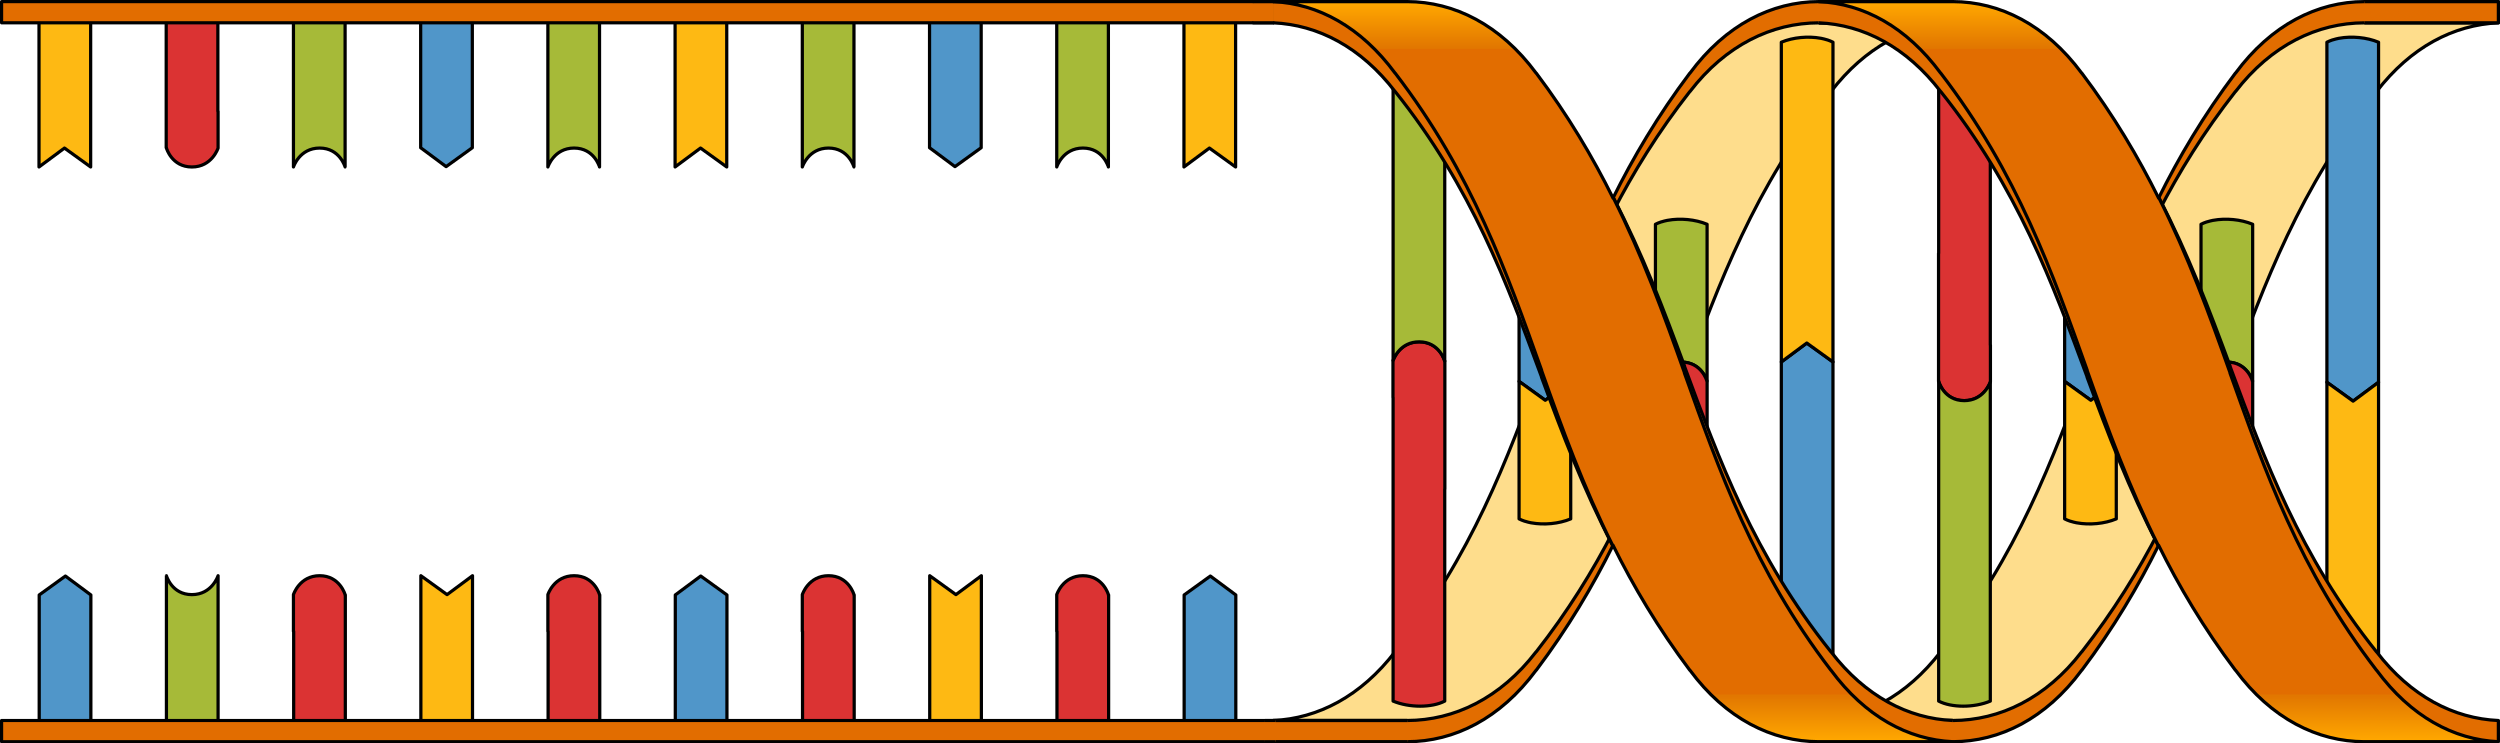 <?xml version="1.0" encoding="utf-8"?>
<!-- Generator: Adobe Illustrator 16.0.0, SVG Export Plug-In . SVG Version: 6.00 Build 0)  -->
<!DOCTYPE svg PUBLIC "-//W3C//DTD SVG 1.1//EN" "http://www.w3.org/Graphics/SVG/1.1/DTD/svg11.dtd">
<svg version="1.1" id="Layer_1" xmlns="http://www.w3.org/2000/svg" xmlns:xlink="http://www.w3.org/1999/xlink" x="0px" y="0px"
	 width="342.002px" height="101.688px" viewBox="0 0 342.002 101.688" enable-background="new 0 0 342.002 101.688"
	 xml:space="preserve">
<g>
	<g>
		<g>
			<path fill="#5096C9" d="M161.992,81.392l3.584-2.586l3.482,2.586c0,14.838,0,2.676,0,17.514c-2.209,0.926-5.299,0.926-7.066,0
				C161.992,84.099,161.992,96.198,161.992,81.392z"/>
			<path fill="none" stroke="#000000" stroke-width="0.442" stroke-linejoin="round" stroke-miterlimit="10" d="M163.668,99.446
				c-0.023-0.005-0.047-0.006-0.07-0.011c-0.25-0.049-0.488-0.112-0.719-0.183c-0.047-0.014-0.098-0.022-0.143-0.037
				c-0.266-0.089-0.516-0.191-0.744-0.311c0-14.807,0-2.707,0-17.514l3.584-2.586l3.482,2.586c0,14.838,0,2.676,0,17.514
				C167.443,99.582,165.363,99.758,163.668,99.446z"/>
		</g>
		<g>
			<path fill="#DB3333" d="M22.768,20.209v0.047c0,0,0.722,2.586,3.481,2.586s3.584-2.586,3.584-2.586v-5.029h-0.03
				c0-6.833,0,0.107,0-12.531c-2.209-0.926-5.299-0.926-7.066,0c0,14.807,0,2.707,0,17.514H22.768z"/>
			<path fill="none" stroke="#000000" stroke-width="0.442" stroke-linejoin="round" stroke-miterlimit="10" d="M22.768,20.209
				v0.047c0,0,0.722,2.586,3.481,2.586s3.584-2.586,3.584-2.586v-5.029h-0.03c0-6.833,0,0.107,0-12.531
				c-2.209-0.926-5.299-0.926-7.066,0c0,14.807,0,2.707,0,17.514H22.768z"/>
		</g>
		<g>
			<path fill="#FEB913" d="M12.402,22.842l-3.584-2.586l-3.481,2.586c0-14.838,0-5.31,0-20.147c2.209-0.926,5.299-0.926,7.065,0
				C12.402,17.501,12.402,8.035,12.402,22.842z"/>
			<path fill="none" stroke="#000000" stroke-width="0.442" stroke-linejoin="round" stroke-miterlimit="10" d="M8.818,20.256
				l3.584,2.586c0-14.807,0-5.341,0-20.147c-0.228-0.119-0.478-0.222-0.744-0.311c-0.045-0.015-0.096-0.023-0.142-0.037
				c-0.23-0.07-0.469-0.135-0.72-0.183c-0.022-0.005-0.047-0.007-0.07-0.011c-1.694-0.313-3.775-0.136-5.39,0.541
				c0,14.838,0,5.31,0,20.147L8.818,20.256z"/>
		</g>
		<g>
			<path fill="#DB3333" d="M116.822,81.391v-0.047c0,0-0.722-2.586-3.481-2.586s-3.584,2.586-3.584,2.586v5.029h0.03
				c0,6.833,0-0.107,0,12.531c2.209,0.926,5.299,0.926,7.066,0c0-14.807,0-2.707,0-17.514H116.822z"/>
			<path fill="none" stroke="#000000" stroke-width="0.442" stroke-linejoin="round" stroke-miterlimit="10" d="M116.822,81.391
				v-0.047c0,0-0.722-2.586-3.481-2.586s-3.584,2.586-3.584,2.586v5.029h0.03c0,6.833,0-0.107,0,12.531
				c2.209,0.926,5.299,0.926,7.066,0c0-14.807,0-2.707,0-17.514H116.822z"/>
		</g>
		<g>
			<path fill="#FEB913" d="M127.188,78.758l3.584,2.586l3.481-2.586c0,14.838,0,5.31,0,20.147c-2.209,0.926-5.299,0.926-7.065,0
				C127.188,84.099,127.188,93.564,127.188,78.758z"/>
			<path fill="none" stroke="#000000" stroke-width="0.442" stroke-linejoin="round" stroke-miterlimit="10" d="M130.771,81.344
				l-3.584-2.586c0,14.807,0,5.341,0,20.147c0.228,0.119,0.478,0.222,0.744,0.311c0.045,0.015,0.096,0.023,0.142,0.037
				c0.23,0.07,0.469,0.135,0.72,0.183c0.022,0.005,0.047,0.007,0.07,0.011c1.694,0.313,3.775,0.136,5.39-0.541
				c0-14.838,0-5.31,0-20.147L130.771,81.344z"/>
		</g>
		<g>
			<path fill="#DB3333" d="M151.629,81.391v-0.047c0,0-0.722-2.586-3.481-2.586s-3.584,2.586-3.584,2.586v5.029h0.03
				c0,6.833,0-0.107,0,12.531c2.209,0.926,5.299,0.926,7.066,0c0-14.807,0-2.707,0-17.514H151.629z"/>
			<path fill="none" stroke="#000000" stroke-width="0.442" stroke-linejoin="round" stroke-miterlimit="10" d="M151.629,81.391
				v-0.047c0,0-0.722-2.586-3.481-2.586s-3.584,2.586-3.584,2.586v5.029h0.03c0,6.833,0-0.107,0,12.531
				c2.209,0.926,5.299,0.926,7.066,0c0-14.807,0-2.707,0-17.514H151.629z"/>
		</g>
		<g>
			<path fill="#FEB913" d="M169.031,22.842l-3.584-2.586l-3.481,2.586c0-14.838,0-5.31,0-20.147c2.209-0.926,5.299-0.926,7.065,0
				C169.031,17.501,169.031,8.035,169.031,22.842z"/>
			<path fill="none" stroke="#000000" stroke-width="0.442" stroke-linejoin="round" stroke-miterlimit="10" d="M165.447,20.256
				l3.584,2.586c0-14.807,0-5.341,0-20.147c-0.228-0.119-0.478-0.222-0.744-0.311c-0.045-0.015-0.096-0.023-0.142-0.037
				c-0.23-0.07-0.469-0.135-0.72-0.183c-0.022-0.005-0.047-0.007-0.07-0.011c-1.694-0.313-3.775-0.136-5.39,0.541
				c0,14.838,0,5.31,0,20.147L165.447,20.256z"/>
		</g>
		<g>
			<g>
				<g>
					<path fill="#A6BA38" d="M26.249,81.345c2.76,0,3.584-2.586,3.584-2.586c0,14.807,0,5.341,0,20.147
						c-0.228,0.119-0.478,0.222-0.744,0.311c-0.045,0.015-0.096,0.023-0.142,0.037c-0.23,0.07-0.469,0.135-0.72,0.183
						c-0.022,0.005-0.047,0.007-0.07,0.011c-1.694,0.313-3.775,0.136-5.39-0.541c0-14.838,0-5.31,0-20.147
						C22.768,78.759,23.489,81.345,26.249,81.345z"/>
				</g>
				<g>
					<path fill="none" stroke="#000000" stroke-width="0.442" stroke-linejoin="round" stroke-miterlimit="10" d="M26.249,81.345
						c2.76,0,3.584-2.586,3.584-2.586c0,14.807,0,5.341,0,20.147c-0.228,0.119-0.478,0.222-0.744,0.311
						c-0.045,0.015-0.096,0.023-0.142,0.037c-0.23,0.07-0.469,0.135-0.72,0.183c-0.022,0.005-0.047,0.007-0.07,0.011
						c-1.694,0.313-3.775,0.136-5.39-0.541c0-14.838,0-5.31,0-20.147C22.768,78.759,23.489,81.345,26.249,81.345z"/>
				</g>
			</g>
			<g>
				<path fill="#5096C9" d="M5.363,81.392l3.584-2.586l3.482,2.586c0,14.838,0,2.676,0,17.514c-2.209,0.926-5.299,0.926-7.066,0
					C5.363,84.099,5.363,96.198,5.363,81.392z"/>
				<path fill="none" stroke="#000000" stroke-width="0.442" stroke-linejoin="round" stroke-miterlimit="10" d="M7.039,99.446
					c-0.023-0.005-0.047-0.006-0.07-0.011c-0.25-0.049-0.488-0.112-0.719-0.183c-0.047-0.014-0.098-0.022-0.143-0.037
					c-0.266-0.089-0.516-0.191-0.744-0.311c0-14.807,0-2.707,0-17.514l3.584-2.586l3.482,2.586c0,14.838,0,2.676,0,17.514
					C10.814,99.582,8.734,99.758,7.039,99.446z"/>
			</g>
			<g>
				<path fill="#5096C9" d="M99.445,81.391l-3.584-2.586l-3.48,2.586c0,14.838,0,2.676,0,17.514c2.209,0.926,5.299,0.926,7.064,0
					C99.445,84.098,99.445,96.197,99.445,81.391z"/>
				<path fill="none" stroke="#000000" stroke-width="0.442" stroke-linejoin="round" stroke-miterlimit="10" d="M97.77,99.445
					c0.023-0.005,0.049-0.006,0.07-0.011c0.252-0.049,0.49-0.112,0.721-0.183c0.045-0.014,0.096-0.022,0.141-0.037
					c0.268-0.089,0.518-0.191,0.744-0.311c0-14.807,0-2.707,0-17.514l-3.584-2.586l-3.48,2.586c0,14.838,0,2.676,0,17.514
					C93.994,99.581,96.076,99.757,97.77,99.445z"/>
			</g>
			<g>
				<path fill="#DB3333" d="M47.209,81.391v-0.047c0,0-0.722-2.586-3.481-2.586s-3.584,2.586-3.584,2.586v5.029h0.03
					c0,6.833,0-0.107,0,12.531c2.209,0.926,5.299,0.926,7.066,0c0-14.807,0-2.707,0-17.514H47.209z"/>
				<path fill="none" stroke="#000000" stroke-width="0.442" stroke-linejoin="round" stroke-miterlimit="10" d="M47.209,81.391
					v-0.047c0,0-0.722-2.586-3.481-2.586s-3.584,2.586-3.584,2.586v5.029h0.03c0,6.833,0-0.107,0,12.531
					c2.209,0.926,5.299,0.926,7.066,0c0-14.807,0-2.707,0-17.514H47.209z"/>
			</g>
			<g>
				<path fill="#FEB913" d="M57.574,78.758l3.584,2.586l3.481-2.586c0,14.838,0,5.31,0,20.147c-2.209,0.926-5.299,0.926-7.065,0
					C57.574,84.099,57.574,93.564,57.574,78.758z"/>
				<path fill="none" stroke="#000000" stroke-width="0.442" stroke-linejoin="round" stroke-miterlimit="10" d="M61.158,81.344
					l-3.584-2.586c0,14.807,0,5.341,0,20.147c0.228,0.119,0.478,0.222,0.744,0.311c0.045,0.015,0.096,0.023,0.142,0.037
					c0.23,0.07,0.469,0.135,0.72,0.183c0.022,0.005,0.047,0.007,0.07,0.011c1.694,0.313,3.775,0.136,5.39-0.541
					c0-14.838,0-5.31,0-20.147L61.158,81.344z"/>
			</g>
			<g>
				<path fill="#DB3333" d="M82.016,81.391v-0.047c0,0-0.722-2.586-3.481-2.586s-3.584,2.586-3.584,2.586v5.029h0.03
					c0,6.833,0-0.107,0,12.531c2.209,0.926,5.299,0.926,7.066,0c0-14.807,0-2.707,0-17.514H82.016z"/>
				<path fill="none" stroke="#000000" stroke-width="0.442" stroke-linejoin="round" stroke-miterlimit="10" d="M82.016,81.391
					v-0.047c0,0-0.722-2.586-3.481-2.586s-3.584,2.586-3.584,2.586v5.029h0.03c0,6.833,0-0.107,0,12.531
					c2.209,0.926,5.299,0.926,7.066,0c0-14.807,0-2.707,0-17.514H82.016z"/>
			</g>
		</g>
		<g>
			<path fill="#FEB913" d="M99.418,22.84l-3.584-2.586l-3.481,2.586c0-14.838,0-5.31,0-20.147c2.209-0.926,5.299-0.926,7.065,0
				C99.418,17.499,99.418,8.033,99.418,22.84z"/>
			<path fill="none" stroke="#000000" stroke-width="0.442" stroke-linejoin="round" stroke-miterlimit="10" d="M95.834,20.254
				l3.584,2.586c0-14.807,0-5.341,0-20.147c-0.228-0.119-0.478-0.222-0.744-0.311c-0.045-0.015-0.096-0.023-0.142-0.037
				c-0.23-0.07-0.469-0.135-0.72-0.183c-0.022-0.005-0.047-0.007-0.07-0.011c-1.694-0.313-3.775-0.136-5.39,0.541
				c0,14.838,0,5.31,0,20.147L95.834,20.254z"/>
		</g>
		<rect x="0.217" y="98.566" fill="#E26D00" width="173.966" height="2.9"/>
		
			<rect x="0.217" y="98.566" fill="none" stroke="#000000" stroke-width="0.434" stroke-linejoin="round" stroke-miterlimit="10" width="173.966" height="2.9"/>
		<g>
			<g>
				<path fill="#A6BA38" d="M43.728,20.255c-2.76,0-3.584,2.586-3.584,2.586c0-14.807,0-5.341,0-20.147
					c0.228-0.119,0.478-0.222,0.744-0.311c0.045-0.015,0.096-0.023,0.142-0.037c0.23-0.07,0.469-0.135,0.72-0.183
					c0.022-0.005,0.047-0.007,0.07-0.011c1.694-0.313,3.775-0.136,5.39,0.541c0,14.838,0,5.31,0,20.147
					C47.209,22.841,46.487,20.255,43.728,20.255z"/>
			</g>
			<g>
				<path fill="none" stroke="#000000" stroke-width="0.442" stroke-linejoin="round" stroke-miterlimit="10" d="M43.728,20.255
					c-2.76,0-3.584,2.586-3.584,2.586c0-14.807,0-5.341,0-20.147c0.228-0.119,0.478-0.222,0.744-0.311
					c0.045-0.015,0.096-0.023,0.142-0.037c0.23-0.07,0.469-0.135,0.72-0.183c0.022-0.005,0.047-0.007,0.07-0.011
					c1.694-0.313,3.775-0.136,5.39,0.541c0,14.838,0,5.31,0,20.147C47.209,22.841,46.487,20.255,43.728,20.255z"/>
			</g>
		</g>
		<g>
			<g>
				<path fill="#A6BA38" d="M78.534,20.255c-2.76,0-3.584,2.586-3.584,2.586c0-14.807,0-5.341,0-20.147
					c0.228-0.119,0.478-0.222,0.744-0.311c0.045-0.015,0.096-0.023,0.142-0.037c0.23-0.07,0.469-0.135,0.72-0.183
					c0.022-0.005,0.047-0.007,0.07-0.011c1.694-0.313,3.775-0.136,5.39,0.541c0,14.838,0,5.31,0,20.147
					C82.016,22.841,81.294,20.255,78.534,20.255z"/>
			</g>
			<g>
				<path fill="none" stroke="#000000" stroke-width="0.442" stroke-linejoin="round" stroke-miterlimit="10" d="M78.534,20.255
					c-2.76,0-3.584,2.586-3.584,2.586c0-14.807,0-5.341,0-20.147c0.228-0.119,0.478-0.222,0.744-0.311
					c0.045-0.015,0.096-0.023,0.142-0.037c0.23-0.07,0.469-0.135,0.72-0.183c0.022-0.005,0.047-0.007,0.07-0.011
					c1.694-0.313,3.775-0.136,5.39,0.541c0,14.838,0,5.31,0,20.147C82.016,22.841,81.294,20.255,78.534,20.255z"/>
			</g>
		</g>
		<g>
			<g>
				<path fill="#A6BA38" d="M113.341,20.255c-2.76,0-3.584,2.586-3.584,2.586c0-14.807,0-5.341,0-20.147
					c0.228-0.119,0.478-0.222,0.744-0.311c0.045-0.015,0.096-0.023,0.142-0.037c0.23-0.07,0.469-0.135,0.72-0.183
					c0.022-0.005,0.047-0.007,0.07-0.011c1.694-0.313,3.775-0.136,5.39,0.541c0,14.838,0,5.31,0,20.147
					C116.822,22.841,116.101,20.255,113.341,20.255z"/>
			</g>
			<g>
				<path fill="none" stroke="#000000" stroke-width="0.442" stroke-linejoin="round" stroke-miterlimit="10" d="M113.341,20.255
					c-2.76,0-3.584,2.586-3.584,2.586c0-14.807,0-5.341,0-20.147c0.228-0.119,0.478-0.222,0.744-0.311
					c0.045-0.015,0.096-0.023,0.142-0.037c0.23-0.07,0.469-0.135,0.72-0.183c0.022-0.005,0.047-0.007,0.07-0.011
					c1.694-0.313,3.775-0.136,5.39,0.541c0,14.838,0,5.31,0,20.147C116.822,22.841,116.101,20.255,113.341,20.255z"/>
			</g>
		</g>
		<g>
			<g>
				<path fill="#A6BA38" d="M148.147,20.255c-2.76,0-3.584,2.586-3.584,2.586c0-14.807,0-5.341,0-20.147
					c0.228-0.119,0.478-0.222,0.744-0.311c0.045-0.015,0.096-0.023,0.142-0.037c0.23-0.07,0.469-0.135,0.72-0.183
					c0.022-0.005,0.047-0.007,0.07-0.011c1.694-0.313,3.775-0.136,5.39,0.541c0,14.838,0,5.31,0,20.147
					C151.629,22.841,150.907,20.255,148.147,20.255z"/>
			</g>
			<g>
				<path fill="none" stroke="#000000" stroke-width="0.442" stroke-linejoin="round" stroke-miterlimit="10" d="M148.147,20.255
					c-2.76,0-3.584,2.586-3.584,2.586c0-14.807,0-5.341,0-20.147c0.228-0.119,0.478-0.222,0.744-0.311
					c0.045-0.015,0.096-0.023,0.142-0.037c0.23-0.07,0.469-0.135,0.72-0.183c0.022-0.005,0.047-0.007,0.07-0.011
					c1.694-0.313,3.775-0.136,5.39,0.541c0,14.838,0,5.31,0,20.147C151.629,22.841,150.907,20.255,148.147,20.255z"/>
			</g>
		</g>
		<g>
			<path fill="#5096C9" d="M134.226,20.208l-3.584,2.586l-3.48-2.586c0-14.838,0-2.676,0-17.514c2.209-0.926,5.299-0.926,7.064,0
				C134.226,17.501,134.226,5.401,134.226,20.208z"/>
			<path fill="none" stroke="#000000" stroke-width="0.442" stroke-linejoin="round" stroke-miterlimit="10" d="M132.55,2.153
				c0.023,0.005,0.049,0.006,0.07,0.011c0.252,0.049,0.49,0.112,0.721,0.183c0.045,0.014,0.096,0.022,0.141,0.037
				c0.268,0.089,0.518,0.191,0.744,0.311c0,14.807,0,2.707,0,17.514l-3.584,2.586l-3.48-2.586c0-14.838,0-2.676,0-17.514
				C128.774,2.018,130.856,1.842,132.55,2.153z"/>
		</g>
		<g>
			<path fill="#5096C9" d="M64.613,20.208l-3.584,2.586l-3.482-2.586c0-14.838,0-2.676,0-17.514c2.209-0.926,5.299-0.926,7.066,0
				C64.613,17.501,64.613,5.401,64.613,20.208z"/>
			<path fill="none" stroke="#000000" stroke-width="0.442" stroke-linejoin="round" stroke-miterlimit="10" d="M62.938,2.153
				c0.023,0.005,0.047,0.006,0.07,0.011c0.25,0.049,0.488,0.112,0.719,0.183c0.047,0.014,0.098,0.022,0.143,0.037
				c0.266,0.089,0.516,0.191,0.744,0.311c0,14.807,0,2.707,0,17.514l-3.584,2.586l-3.482-2.586c0-14.838,0-2.676,0-17.514
				C59.162,2.018,61.242,1.842,62.938,2.153z"/>
		</g>
		<g>
			<rect x="0.217" y="0.221" fill="#E26D00" width="173.966" height="2.9"/>
			
				<rect x="0.217" y="0.221" fill="none" stroke="#000000" stroke-width="0.434" stroke-linejoin="round" stroke-miterlimit="10" width="173.966" height="2.9"/>
		</g>
		<rect x="171.454" y="0.221" fill="#E26D00" width="2.816" height="2.9"/>
		<g>
			<g>
				<path fill="#E26D00" d="M248.817,101.466c6.115-0.282,11.984-3.446,16.664-9.781h0.013
					c10.526-13.698,15.314-27.396,20.039-40.652h-0.021c2.821-7.954,5.741-15.994,9.776-24.034l0.021,47.572
					c-2.744,5.55-6.184,11.37-10.515,17.114h-0.017c-4.896,6.629-11.218,9.767-17.632,9.781H248.817z"/>
				<path fill="none" stroke="#000000" stroke-width="0.442" stroke-linejoin="round" stroke-miterlimit="10" d="M248.817,101.466
					c6.115-0.282,11.984-3.446,16.664-9.781h0.013c10.526-13.698,15.314-27.396,20.039-40.652h-0.021
					c2.821-7.954,5.741-15.994,9.776-24.034l0.021,47.572c-2.744,5.55-6.184,11.37-10.515,17.114h-0.017
					c-4.896,6.629-11.218,9.767-17.632,9.781H248.817z"/>
				<path fill="#FEDD8C" d="M248.817,98.565c6.115-0.271,11.984-3.313,16.664-9.402h0.013
					c10.526-13.166,15.314-26.332,20.039-39.075h-0.021c2.821-7.646,5.741-15.373,9.776-23.102l0.021,45.727
					c-2.744,5.335-6.184,10.93-10.515,16.45h-0.017c-4.896,6.372-11.218,9.389-17.632,9.402H248.817z"/>
				<path fill="none" stroke="#000000" stroke-width="0.442" stroke-linejoin="round" stroke-miterlimit="10" d="M248.817,98.565
					c6.115-0.271,11.984-3.313,16.664-9.402h0.013c10.526-13.166,15.314-26.332,20.039-39.075h-0.021
					c2.821-7.646,5.741-15.373,9.776-23.102l0.021,45.727c-2.744,5.335-6.184,10.93-10.515,16.45h-0.017
					c-4.896,6.372-11.218,9.389-17.632,9.402H248.817z"/>
				<rect x="248.817" y="98.565" fill="#E26D00" width="18.329" height="2.9"/>
				<polyline fill="none" stroke="#000000" stroke-width="0.442" stroke-linejoin="round" stroke-miterlimit="10" points="
					267.146,98.565 248.817,98.565 248.817,101.466 267.146,101.466 				"/>
			</g>
			<g>
				<path fill="#E26D00" d="M267.146,0.222c-6.115,0.282-11.984,3.446-16.664,9.781h-0.013
					c-10.527,13.698-15.314,27.396-20.039,40.652h0.021c-2.821,7.954-5.741,15.994-9.776,24.034l-0.021-47.572
					c2.744-5.55,6.184-11.37,10.515-17.114h0.017c4.896-6.629,11.218-9.767,17.632-9.781H267.146z"/>
				<path fill="none" stroke="#000000" stroke-width="0.442" stroke-linejoin="round" stroke-miterlimit="10" d="M267.146,0.222
					c-6.115,0.282-11.984,3.446-16.664,9.781h-0.013c-10.527,13.698-15.314,27.396-20.039,40.652h0.021
					c-2.821,7.954-5.741,15.994-9.776,24.034l-0.021-47.572c2.744-5.55,6.184-11.37,10.515-17.114h0.017
					c4.896-6.629,11.218-9.767,17.632-9.781H267.146z"/>
				<path fill="#FEDD8C" d="M267.146,3.122c-6.115,0.271-11.984,3.313-16.664,9.402h-0.013
					C239.942,25.69,235.155,38.856,230.431,51.6h0.021c-2.821,7.646-5.741,15.373-9.776,23.102l-0.021-45.727
					c2.744-5.335,6.184-10.93,10.515-16.45h0.017c4.896-6.372,11.218-9.389,17.632-9.402H267.146z"/>
				<path fill="none" stroke="#000000" stroke-width="0.442" stroke-linejoin="round" stroke-miterlimit="10" d="M267.146,3.122
					c-6.115,0.271-11.984,3.313-16.664,9.402h-0.013C239.942,25.69,235.155,38.856,230.431,51.6h0.021
					c-2.821,7.646-5.741,15.373-9.776,23.102l-0.021-45.727c2.744-5.335,6.184-10.93,10.515-16.45h0.017
					c4.896-6.372,11.218-9.389,17.632-9.402H267.146z"/>
				<rect x="248.817" y="0.222" fill="#E26D00" width="18.329" height="2.9"/>
				<polyline fill="none" stroke="#000000" stroke-width="0.442" stroke-linejoin="round" stroke-miterlimit="10" points="
					248.817,3.122 267.146,3.122 267.146,0.222 248.817,0.222 				"/>
			</g>
			<g>
				<g>
					<g>
						<path fill="#A6BA38" d="M230.049,49.551c-2.76,0-3.584,2.586-3.584,2.586c0-14.807,0-6.648,0-21.455
							c0.228-0.119,0.478-0.222,0.744-0.311c0.045-0.015,0.096-0.023,0.142-0.037c0.23-0.07,0.469-0.135,0.72-0.183
							c0.022-0.005,0.047-0.007,0.07-0.011c1.694-0.313,3.775-0.136,5.39,0.541c0,14.838,0,6.617,0,21.455
							C233.53,52.137,232.809,49.551,230.049,49.551z"/>
					</g>
					<g>
						<path fill="none" stroke="#000000" stroke-width="0.442" stroke-linejoin="round" stroke-miterlimit="10" d="M230.049,49.551
							c-2.76,0-3.584,2.586-3.584,2.586c0-14.807,0-6.648,0-21.455c0.228-0.119,0.478-0.222,0.744-0.311
							c0.045-0.015,0.096-0.023,0.142-0.037c0.23-0.07,0.469-0.135,0.72-0.183c0.022-0.005,0.047-0.007,0.07-0.011
							c1.694-0.313,3.775-0.136,5.39,0.541c0,14.838,0,6.617,0,21.455C233.53,52.137,232.809,49.551,230.049,49.551z"/>
					</g>
				</g>
				<g>
					<path fill="#DB3333" d="M233.504,52.16v-0.047c0,0-0.722-2.586-3.481-2.586s-3.584,2.586-3.584,2.586v6.346h0.03
						c0,6.833,0-0.107,0,12.531c2.209,0.926,5.299,0.926,7.066,0c0-14.807,0-4.023,0-18.83H233.504z"/>
					<path fill="none" stroke="#000000" stroke-width="0.442" stroke-linejoin="round" stroke-miterlimit="10" d="M233.504,52.16
						v-0.047c0,0-0.722-2.586-3.481-2.586s-3.584,2.586-3.584,2.586v6.346h0.03c0,6.833,0-0.107,0,12.531
						c2.209,0.926,5.299,0.926,7.066,0c0-14.807,0-4.023,0-18.83H233.504z"/>
				</g>
			</g>
			<g>
				<g>
					<g>
						<path fill="#5096C9" d="M250.752,49.514l-3.584-2.586l-3.481,2.586c0,14.838,0,31.676,0,46.514
							c2.209,0.926,5.299,0.926,7.065,0C250.752,81.221,250.752,64.32,250.752,49.514z"/>
					</g>
					<path fill="none" stroke="#000000" stroke-width="0.442" stroke-linejoin="round" stroke-miterlimit="10" d="M249.076,96.568
						c0.024-0.005,0.048-0.006,0.07-0.011c0.251-0.049,0.489-0.112,0.72-0.183c0.046-0.014,0.097-0.022,0.142-0.037
						c0.267-0.089,0.517-0.191,0.744-0.311c0-14.807,0-31.707,0-46.514l-3.584-2.586l-3.481,2.586c0,14.838,0,31.676,0,46.514
						C245.301,96.704,247.382,96.88,249.076,96.568z"/>
				</g>
				<g>
					<g>
						<path fill="#FEB913" d="M250.752,49.514l-3.584-2.586l-3.481,2.586c0-14.838,0-28.898,0-43.736
							c2.209-0.926,5.299-0.926,7.065,0C250.752,20.584,250.752,34.707,250.752,49.514z"/>
					</g>
					<path fill="none" stroke="#000000" stroke-width="0.442" stroke-linejoin="round" stroke-miterlimit="10" d="M247.168,46.928
						l3.584,2.586c0-14.807,0-28.93,0-43.736c-0.228-0.119-0.478-0.222-0.744-0.311c-0.045-0.015-0.096-0.023-0.142-0.037
						c-0.23-0.07-0.469-0.135-0.72-0.183c-0.022-0.005-0.046-0.007-0.07-0.011c-1.694-0.313-3.775-0.136-5.39,0.541
						c0,14.838,0,28.898,0,43.736L247.168,46.928z"/>
				</g>
			</g>
			<path fill="#E26D00" d="M250.482,89.164h-0.013c-10.527-13.166-15.314-26.332-20.039-39.075h0.021
				c-2.821-7.646-5.741-15.373-9.776-23.102l-0.021,45.727c2.744,5.335,6.184,10.93,10.515,16.45h0.017
				c4.896,6.372,11.218,9.389,17.632,9.402v2.9h18.329v-2.9C261.031,98.295,255.162,95.254,250.482,89.164z"/>
			<path fill="none" stroke="#000000" stroke-width="0.442" stroke-linejoin="round" stroke-miterlimit="10" d="M267.146,98.566
				c-6.115-0.271-11.984-3.313-16.664-9.402h-0.013c-10.527-13.166-15.314-26.332-20.039-39.075h0.021
				c-2.821-7.646-5.741-15.373-9.776-23.102l-0.021,45.727c2.744,5.335,6.184,10.93,10.515,16.45h0.017
				c4.896,6.372,11.218,9.389,17.632,9.402v2.9h18.329"/>
			<g>
				<g>
					<path fill="#E26D00" d="M341.781,0.222c-6.115,0.282-11.984,3.446-16.664,9.781h-0.013
						c-10.527,13.698-15.314,27.396-20.039,40.652h0.021c-2.821,7.954-5.741,15.994-9.776,24.034l-0.021-47.572
						c2.744-5.55,6.183-11.37,10.515-17.114h0.017c4.896-6.629,11.218-9.767,17.632-9.781H341.781z"/>
					<path fill="none" stroke="#000000" stroke-width="0.442" stroke-linejoin="round" stroke-miterlimit="10" d="M341.781,0.222
						c-6.115,0.282-11.984,3.446-16.664,9.781h-0.013c-10.527,13.698-15.314,27.396-20.039,40.652h0.021
						c-2.821,7.954-5.741,15.994-9.776,24.034l-0.021-47.572c2.744-5.55,6.183-11.37,10.515-17.114h0.017
						c4.896-6.629,11.218-9.767,17.632-9.781H341.781z"/>
					<path fill="#FEDD8C" d="M341.781,3.122c-6.115,0.271-11.984,3.313-16.664,9.402h-0.013
						C314.577,25.69,309.79,38.856,305.065,51.6h0.021c-2.821,7.646-5.741,15.373-9.776,23.102l-0.021-45.727
						c2.744-5.335,6.183-10.93,10.515-16.45h0.017c4.896-6.372,11.218-9.389,17.632-9.402H341.781z"/>
					<path fill="none" stroke="#000000" stroke-width="0.442" stroke-linejoin="round" stroke-miterlimit="10" d="M341.781,3.122
						c-6.115,0.271-11.984,3.313-16.664,9.402h-0.013C314.577,25.69,309.79,38.856,305.065,51.6h0.021
						c-2.821,7.646-5.741,15.373-9.776,23.102l-0.021-45.727c2.744-5.335,6.183-10.93,10.515-16.45h0.017
						c4.896-6.372,11.218-9.389,17.632-9.402H341.781z"/>
					<rect x="323.452" y="0.222" fill="#E26D00" width="18.329" height="2.9"/>
					<polyline fill="none" stroke="#000000" stroke-width="0.442" stroke-linejoin="round" stroke-miterlimit="10" points="
						323.452,3.122 341.781,3.122 341.781,0.222 323.452,0.222 					"/>
				</g>
				<g>
					<g>
						<g>
							<path fill="#5096C9" d="M318.322,52.291l3.584,2.586l3.481-2.586c0-14.838,0-31.676,0-46.514
								c-2.209-0.926-5.299-0.926-7.065,0C318.322,20.584,318.322,37.484,318.322,52.291z"/>
						</g>
						<path fill="none" stroke="#000000" stroke-width="0.442" stroke-linejoin="round" stroke-miterlimit="10" d="M319.998,5.236
							c-0.023,0.005-0.048,0.006-0.07,0.011c-0.251,0.049-0.489,0.112-0.72,0.183c-0.046,0.014-0.097,0.022-0.142,0.037
							c-0.267,0.089-0.517,0.191-0.744,0.311c0,14.807,0,31.707,0,46.514l3.584,2.586l3.481-2.586c0-14.838,0-31.676,0-46.514
							C323.772,5.101,321.692,4.925,319.998,5.236z"/>
					</g>
					<g>
						<g>
							<path fill="#FEB913" d="M318.322,52.291l3.584,2.586l3.481-2.586c0,14.838,0,28.898,0,43.736
								c-2.209,0.926-5.299,0.926-7.065,0C318.322,81.221,318.322,67.098,318.322,52.291z"/>
						</g>
						<path fill="none" stroke="#000000" stroke-width="0.442" stroke-linejoin="round" stroke-miterlimit="10" d="M321.906,54.877
							l-3.584-2.586c0,14.807,0,28.93,0,43.736c0.228,0.119,0.478,0.222,0.744,0.311c0.045,0.015,0.096,0.023,0.142,0.037
							c0.23,0.07,0.469,0.135,0.72,0.183c0.022,0.005,0.047,0.007,0.07,0.011c1.694,0.313,3.774,0.136,5.39-0.541
							c0-14.838,0-28.898,0-43.736L321.906,54.877z"/>
					</g>
				</g>
				<g>
					<g>
						<g>
							<g>
								<path fill="#A6BA38" d="M304.684,49.551c-2.76,0-3.584,2.586-3.584,2.586c0-14.807,0-6.648,0-21.455
									c0.228-0.119,0.478-0.222,0.744-0.311c0.045-0.015,0.096-0.023,0.142-0.037c0.23-0.07,0.469-0.135,0.72-0.183
									c0.022-0.005,0.047-0.007,0.07-0.011c1.694-0.313,3.775-0.136,5.39,0.541c0,14.838,0,6.617,0,21.455
									C308.165,52.137,307.443,49.551,304.684,49.551z"/>
							</g>
							<g>
								<path fill="none" stroke="#000000" stroke-width="0.442" stroke-linejoin="round" stroke-miterlimit="10" d="
									M304.684,49.551c-2.76,0-3.584,2.586-3.584,2.586c0-14.807,0-6.648,0-21.455c0.228-0.119,0.478-0.222,0.744-0.311
									c0.045-0.015,0.096-0.023,0.142-0.037c0.23-0.07,0.469-0.135,0.72-0.183c0.022-0.005,0.047-0.007,0.07-0.011
									c1.694-0.313,3.775-0.136,5.39,0.541c0,14.838,0,6.617,0,21.455C308.165,52.137,307.443,49.551,304.684,49.551z"/>
							</g>
						</g>
						<g>
							<path fill="#DB3333" d="M308.139,52.16v-0.047c0,0-0.722-2.586-3.481-2.586s-3.584,2.586-3.584,2.586v6.346h0.03
								c0,6.833,0-0.107,0,12.531c2.209,0.926,5.299,0.926,7.066,0c0-14.807,0-4.023,0-18.83H308.139z"/>
							<path fill="none" stroke="#000000" stroke-width="0.442" stroke-linejoin="round" stroke-miterlimit="10" d="M308.139,52.16
								v-0.047c0,0-0.722-2.586-3.481-2.586s-3.584,2.586-3.584,2.586v6.346h0.03c0,6.833,0-0.107,0,12.531
								c2.209,0.926,5.299,0.926,7.066,0c0-14.807,0-4.023,0-18.83H308.139z"/>
						</g>
					</g>
				</g>
				<g>
					<path fill="#E26D00" d="M325.117,89.164h-0.013c-10.527-13.166-15.314-26.332-20.039-39.075h0.021
						c-2.821-7.646-5.741-15.373-9.776-23.102l-0.021,45.727c2.744,5.335,6.183,10.93,10.515,16.45h0.017
						c4.896,6.372,11.218,9.389,17.632,9.402v2.9h18.329v-2.9C335.666,98.295,329.797,95.254,325.117,89.164z"/>
					<path fill="none" stroke="#000000" stroke-width="0.442" stroke-linejoin="round" stroke-miterlimit="10" d="M341.781,101.467
						h-18.329v-2.9c-6.414-0.014-12.736-3.03-17.632-9.402h-0.017c-4.332-5.521-7.771-11.115-10.515-16.45l0.021-45.727
						c4.035,7.729,6.955,15.456,9.776,23.102h-0.021c4.725,12.743,9.512,25.909,20.039,39.075h0.013
						c4.68,6.09,10.549,9.131,16.664,9.402V101.467"/>
				</g>
			</g>
			<g>
				<path fill="#E26D00" d="M174.183,101.466c6.115-0.282,11.984-3.446,16.664-9.781h0.013
					c10.527-13.698,15.314-27.396,20.039-40.652h-0.021c2.821-7.954,5.741-15.994,9.776-24.034l0.021,47.572
					c-2.744,5.55-6.184,11.37-10.515,17.114h-0.017c-4.896,6.629-11.218,9.767-17.632,9.781H174.183z"/>
				<path fill="none" stroke="#000000" stroke-width="0.442" stroke-linejoin="round" stroke-miterlimit="10" d="M174.183,101.466
					c6.115-0.282,11.984-3.446,16.664-9.781h0.013c10.527-13.698,15.314-27.396,20.039-40.652h-0.021
					c2.821-7.954,5.741-15.994,9.776-24.034l0.021,47.572c-2.744,5.55-6.184,11.37-10.515,17.114h-0.017
					c-4.896,6.629-11.218,9.767-17.632,9.781H174.183z"/>
				<path fill="#FEDD8C" d="M174.183,98.565c6.115-0.271,11.984-3.313,16.664-9.402h0.013
					c10.527-13.166,15.314-26.332,20.039-39.075h-0.021c2.821-7.646,5.741-15.373,9.776-23.102l0.021,45.727
					c-2.744,5.335-6.184,10.93-10.515,16.45h-0.017c-4.896,6.372-11.218,9.389-17.632,9.402H174.183z"/>
				<path fill="none" stroke="#000000" stroke-width="0.442" stroke-linejoin="round" stroke-miterlimit="10" d="M174.183,98.565
					c6.115-0.271,11.984-3.313,16.664-9.402h0.013c10.527-13.166,15.314-26.332,20.039-39.075h-0.021
					c2.821-7.646,5.741-15.373,9.776-23.102l0.021,45.727c-2.744,5.335-6.184,10.93-10.515,16.45h-0.017
					c-4.896,6.372-11.218,9.389-17.632,9.402H174.183z"/>
				<rect x="174.183" y="98.565" fill="#E26D00" width="18.329" height="2.9"/>
				<path fill="#DB3333" d="M197.657,49.396h-0.016l-0.016-0.012V49.35c0,0-0.722-2.586-3.481-2.586s-3.584,2.586-3.584,2.586v5.029
					h0.016c0,13.552,0,28.329,0,41.531c2.209,0.926,5.299,0.926,7.065,0c0-9.191,0-19.189,0-28.993
					c0.005-0.003,0.011-0.004,0.016-0.007C197.657,52.104,197.657,64.203,197.657,49.396z"/>
				<path fill="none" stroke="#000000" stroke-width="0.442" stroke-linejoin="round" stroke-miterlimit="10" d="M197.657,49.396
					h-0.016l-0.016-0.012V49.35c0,0-0.722-2.586-3.481-2.586s-3.584,2.586-3.584,2.586v5.029h0.016c0,13.552,0,28.329,0,41.531
					c2.209,0.926,5.299,0.926,7.065,0c0-9.191,0-19.189,0-28.993c0.005-0.003,0.011-0.004,0.016-0.007
					C197.657,52.104,197.657,64.203,197.657,49.396z"/>
				<path fill="#A6BA38" d="M194.145,46.764c2.76,0,3.481,2.586,3.481,2.586v0.035l0.016,0.012c0-14.807,0-28.93,0-43.736
					c-1.767-0.926-4.856-0.926-7.065,0c0,14.808,0,28.841,0,43.646C190.694,48.978,191.589,46.764,194.145,46.764z"/>
				<path fill="none" stroke="#000000" stroke-width="0.442" stroke-linejoin="round" stroke-miterlimit="10" d="M194.145,46.764
					c2.76,0,3.481,2.586,3.481,2.586v0.035l0.016,0.012c0-14.807,0-28.93,0-43.736c-1.767-0.926-4.856-0.926-7.065,0
					c0,14.808,0,28.841,0,43.646C190.694,48.978,191.589,46.764,194.145,46.764z"/>
				<polyline fill="none" stroke="#000000" stroke-width="0.442" stroke-linejoin="round" stroke-miterlimit="10" points="
					192.512,98.565 174.183,98.565 174.183,101.466 192.512,101.466 				"/>
			</g>
			<g>
				<g>
					<g>
						<path fill="#5096C9" d="M207.81,52.174l3.584,2.586l3.48-2.586c0-14.838,0-6.577,0-21.415c-2.208-0.926-5.298-0.926-7.064,0
							C207.81,45.565,207.81,37.367,207.81,52.174z"/>
					</g>
					<path fill="none" stroke="#000000" stroke-width="0.442" stroke-linejoin="round" stroke-miterlimit="10" d="M209.485,30.218
						c-0.023,0.005-0.049,0.006-0.07,0.011c-0.251,0.049-0.489,0.112-0.72,0.183c-0.046,0.014-0.097,0.022-0.142,0.037
						c-0.267,0.089-0.517,0.191-0.744,0.311c0,14.807,0,6.608,0,21.415l3.584,2.586l3.48-2.586c0-14.838,0-6.577,0-21.415
						C213.261,30.082,211.18,29.906,209.485,30.218z"/>
				</g>
				<g>
					<g>
						<path fill="#FEB913" d="M207.81,52.174l3.584,2.586l3.48-2.586c0,14.838,0,3.971,0,18.809c-2.208,0.926-5.298,0.926-7.064,0
							C207.81,56.176,207.81,66.98,207.81,52.174z"/>
					</g>
					<path fill="none" stroke="#000000" stroke-width="0.442" stroke-linejoin="round" stroke-miterlimit="10" d="M211.394,54.76
						l-3.584-2.586c0,14.807,0,4.002,0,18.809c0.228,0.119,0.478,0.222,0.744,0.311c0.045,0.015,0.096,0.023,0.142,0.037
						c0.23,0.07,0.469,0.135,0.72,0.183c0.021,0.005,0.047,0.007,0.07,0.011c1.694,0.313,3.775,0.136,5.389-0.541
						c0-14.838,0-3.971,0-18.809L211.394,54.76z"/>
				</g>
			</g>
			<path fill="#E26D00" d="M190.847,12.523h0.013c10.527,13.166,15.314,26.332,20.039,39.075h-0.021
				c2.821,7.646,5.741,15.373,9.776,23.102l0.021-45.727c-2.744-5.335-6.184-10.93-10.515-16.45h-0.017
				c-4.896-6.372-11.218-9.389-17.632-9.402v-2.9h-18.329v2.9C180.298,3.393,186.167,6.434,190.847,12.523z"/>
			<path fill="none" stroke="#000000" stroke-width="0.442" stroke-linejoin="round" stroke-miterlimit="10" d="M174.183,3.121
				c6.115,0.271,11.984,3.313,16.664,9.402h0.013c10.527,13.166,15.314,26.332,20.039,39.075h-0.021
				c2.821,7.646,5.741,15.373,9.776,23.102l0.021-45.727c-2.744-5.335-6.184-10.93-10.515-16.45h-0.017
				c-4.896-6.372-11.218-9.389-17.632-9.402v-2.9h-18.329"/>
			<path fill="#DB3333" d="M265.194,52.174h0.016l0.016,0.012v0.035c0,0,0.722,2.586,3.481,2.586s3.584-2.586,3.584-2.586v-5.029
				h-0.016c0-13.552,0-28.329,0-41.531c-2.209-0.926-5.299-0.926-7.065,0c0,9.191,0,19.189,0,28.993
				c-0.005,0.003-0.011,0.004-0.016,0.007C265.194,49.467,265.194,37.367,265.194,52.174z"/>
			<path fill="none" stroke="#000000" stroke-width="0.442" stroke-linejoin="round" stroke-miterlimit="10" d="M265.194,52.174
				h0.016l0.016,0.012v0.035c0,0,0.722,2.586,3.481,2.586s3.584-2.586,3.584-2.586v-5.029h-0.016c0-13.552,0-28.329,0-41.531
				c-2.209-0.926-5.299-0.926-7.065,0c0,9.191,0,19.189,0,28.993c-0.005,0.003-0.011,0.004-0.016,0.007
				C265.194,49.467,265.194,37.367,265.194,52.174z"/>
			<path fill="#A6BA38" d="M268.707,54.807c-2.76,0-3.481-2.586-3.481-2.586v-0.035l-0.016-0.012c0,14.807,0,28.93,0,43.736
				c1.767,0.926,4.856,0.926,7.065,0c0-14.808,0-28.841,0-43.646C272.157,52.593,271.263,54.807,268.707,54.807z"/>
			<path fill="none" stroke="#000000" stroke-width="0.442" stroke-linejoin="round" stroke-miterlimit="10" d="M268.707,54.807
				c-2.76,0-3.481-2.586-3.481-2.586v-0.035l-0.016-0.012c0,14.807,0,28.93,0,43.736c1.767,0.926,4.856,0.926,7.065,0
				c0-14.808,0-28.841,0-43.646C272.157,52.593,271.263,54.807,268.707,54.807z"/>
			<g>
				<g>
					<g>
						<path fill="#5096C9" d="M282.444,52.174l3.584,2.586l3.481-2.586c0-14.838,0-6.577,0-21.415c-2.209-0.926-5.299-0.926-7.065,0
							C282.444,45.565,282.444,37.367,282.444,52.174z"/>
					</g>
					<path fill="none" stroke="#000000" stroke-width="0.442" stroke-linejoin="round" stroke-miterlimit="10" d="M284.12,30.218
						c-0.023,0.005-0.048,0.006-0.07,0.011c-0.251,0.049-0.489,0.112-0.72,0.183c-0.046,0.014-0.097,0.022-0.142,0.037
						c-0.267,0.089-0.518,0.191-0.744,0.311c0,14.807,0,6.608,0,21.415l3.584,2.586l3.481-2.586c0-14.838,0-6.577,0-21.415
						C287.896,30.082,285.814,29.906,284.12,30.218z"/>
				</g>
				<g>
					<g>
						<path fill="#FEB913" d="M282.444,52.174l3.584,2.586l3.481-2.586c0,14.838,0,3.971,0,18.809c-2.209,0.926-5.299,0.926-7.065,0
							C282.444,56.176,282.444,66.98,282.444,52.174z"/>
					</g>
					<path fill="none" stroke="#000000" stroke-width="0.442" stroke-linejoin="round" stroke-miterlimit="10" d="M286.028,54.76
						l-3.584-2.586c0,14.807,0,4.002,0,18.809c0.227,0.119,0.478,0.222,0.744,0.311c0.045,0.015,0.096,0.023,0.142,0.037
						c0.23,0.07,0.469,0.135,0.72,0.183c0.022,0.005,0.047,0.007,0.07,0.011c1.694,0.313,3.775,0.136,5.39-0.541
						c0-14.838,0-3.971,0-18.809L286.028,54.76z"/>
				</g>
			</g>
			<g>
				<path fill="#E26D00" d="M265.481,12.523h0.013c10.526,13.166,15.314,26.332,20.039,39.075h-0.021
					c2.821,7.646,5.741,15.373,9.776,23.102l0.021-45.727c-2.744-5.335-6.184-10.93-10.515-16.45h-0.017
					c-4.896-6.372-11.218-9.389-17.632-9.402v-2.9h-18.329v2.9C254.933,3.393,260.802,6.434,265.481,12.523z"/>
				<path fill="none" stroke="#000000" stroke-width="0.442" stroke-linejoin="round" stroke-miterlimit="10" d="M248.817,3.121
					c6.115,0.271,11.984,3.313,16.664,9.402h0.013c10.526,13.166,15.314,26.332,20.039,39.075h-0.021
					c2.821,7.646,5.741,15.373,9.776,23.102l0.021-45.727c-2.744-5.335-6.184-10.93-10.515-16.45h-0.017
					c-4.896-6.372-11.218-9.389-17.632-9.402v-2.9h-18.329"/>
			</g>
			<path fill="#E26D00" d="M250.482,91.686h-0.013c-10.527-13.698-15.314-27.396-20.039-40.652h0.021
				c-2.821-7.954-5.741-15.994-9.776-24.034v0.117c-2.744-5.55-6.184-11.37-10.515-17.114h-0.017
				c-4.896-6.629-11.218-9.767-17.632-9.781h-18.329c6.115,0.282,11.984,3.446,16.664,9.781h0.013
				c10.527,13.698,15.314,27.396,20.039,40.652h-0.021c2.821,7.954,5.741,15.994,9.776,24.034v-0.117
				c2.744,5.55,6.184,11.37,10.515,17.114h0.017c4.896,6.629,11.218,9.767,17.632,9.781h18.329
				C261.031,101.185,255.162,98.021,250.482,91.686z"/>
			<linearGradient id="SVGID_1_" gradientUnits="userSpaceOnUse" x1="250.597" y1="101.242" x2="250.597" y2="95.251">
				<stop  offset="0" style="stop-color:#FFA700"/>
				<stop  offset="1" style="stop-color:#E27700"/>
			</linearGradient>
			<path fill="url(#SVGID_1_)" d="M248.817,101.467h18.329c-4.93-0.228-9.697-2.331-13.813-6.454h-19.287
				C238.428,99.369,243.592,101.455,248.817,101.467z"/>
			
				<linearGradient id="SVGID_2_" gradientUnits="userSpaceOnUse" x1="2302.059" y1="1181.653" x2="2302.059" y2="1175.663" gradientTransform="matrix(-1 0 0 -1 2492.791 1182.1)">
				<stop  offset="0" style="stop-color:#FFA700"/>
				<stop  offset="1" style="stop-color:#E27700"/>
			</linearGradient>
			<path fill="url(#SVGID_2_)" d="M192.512,0.221h-18.329c4.93,0.228,9.697,2.331,13.813,6.454h19.287
				C202.901,2.318,197.737,0.232,192.512,0.221z"/>
			
				<path fill="none" stroke="#000000" stroke-width="0.442" stroke-linecap="round" stroke-linejoin="round" stroke-miterlimit="10" d="
				M250.482,91.686h-0.013c-10.527-13.698-15.314-27.396-20.039-40.652h0.021c-2.821-7.954-5.741-15.994-9.776-24.034v0.117
				c-2.744-5.55-6.184-11.37-10.515-17.114h-0.017c-4.896-6.629-11.218-9.767-17.632-9.781h-18.329
				c6.115,0.282,11.984,3.446,16.664,9.781h0.013c10.527,13.698,15.314,27.396,20.039,40.652h-0.021
				c2.821,7.954,5.741,15.994,9.776,24.034v-0.117c2.744,5.55,6.184,11.37,10.515,17.114h0.017
				c4.896,6.629,11.218,9.767,17.632,9.781h18.329C261.031,101.185,255.162,98.021,250.482,91.686z"/>
			<path fill="#E26D00" d="M325.117,91.686h-0.013c-10.527-13.698-15.314-27.396-20.039-40.652h0.021
				c-2.821-7.954-5.741-15.994-9.776-24.034v0.117c-2.744-5.55-6.184-11.37-10.515-17.114h-0.017
				c-4.896-6.629-11.218-9.767-17.632-9.781h-18.329c6.115,0.282,11.984,3.446,16.664,9.781h0.013
				c10.526,13.698,15.314,27.396,20.039,40.652h-0.021c2.821,7.954,5.741,15.994,9.776,24.034v-0.117
				c2.744,5.55,6.183,11.37,10.515,17.114h0.017c4.896,6.629,11.218,9.767,17.632,9.781h18.329
				C335.666,101.185,329.797,98.021,325.117,91.686z"/>
			<linearGradient id="SVGID_3_" gradientUnits="userSpaceOnUse" x1="325.231" y1="101.242" x2="325.231" y2="95.251">
				<stop  offset="0" style="stop-color:#FFA700"/>
				<stop  offset="1" style="stop-color:#E27700"/>
			</linearGradient>
			<path fill="url(#SVGID_3_)" d="M323.452,101.467h18.329c-4.93-0.228-9.697-2.331-13.813-6.454h-19.287
				C313.063,99.369,318.227,101.455,323.452,101.467z"/>
			
				<linearGradient id="SVGID_4_" gradientUnits="userSpaceOnUse" x1="2227.424" y1="1181.653" x2="2227.424" y2="1175.663" gradientTransform="matrix(-1 0 0 -1 2492.791 1182.1)">
				<stop  offset="0" style="stop-color:#FFA700"/>
				<stop  offset="1" style="stop-color:#E27700"/>
			</linearGradient>
			<path fill="url(#SVGID_4_)" d="M267.146,0.221h-18.329c4.93,0.228,9.697,2.331,13.813,6.454h19.287
				C277.536,2.318,272.372,0.232,267.146,0.221z"/>
			
				<path fill="none" stroke="#000000" stroke-width="0.442" stroke-linecap="round" stroke-linejoin="round" stroke-miterlimit="10" d="
				M325.117,91.686h-0.013c-10.527-13.698-15.314-27.396-20.039-40.652h0.021c-2.821-7.954-5.741-15.994-9.776-24.034v0.117
				c-2.744-5.55-6.184-11.37-10.515-17.114h-0.017c-4.896-6.629-11.218-9.767-17.632-9.781h-18.329
				c6.115,0.282,11.984,3.446,16.664,9.781h0.013c10.526,13.698,15.314,27.396,20.039,40.652h-0.021
				c2.821,7.954,5.741,15.994,9.776,24.034v-0.117c2.744,5.55,6.183,11.37,10.515,17.114h0.017
				c4.896,6.629,11.218,9.767,17.632,9.781h18.329C335.666,101.185,329.797,98.021,325.117,91.686z"/>
		</g>
		
			<line fill="none" stroke="#000000" stroke-width="0.442" stroke-linecap="round" stroke-linejoin="round" stroke-miterlimit="10" x1="171.454" y1="3.121" x2="174.183" y2="3.121"/>
		
			<line fill="none" stroke="#000000" stroke-width="0.442" stroke-linecap="round" stroke-linejoin="round" stroke-miterlimit="10" x1="174.183" y1="0.221" x2="171.454" y2="0.221"/>
		<rect x="173.043" y="98.566" fill="#E26D00" width="1.465" height="2.9"/>
		
			<line fill="none" stroke="#000000" stroke-width="0.434" stroke-linejoin="round" stroke-miterlimit="10" x1="174.508" y1="101.467" x2="173.043" y2="101.467"/>
		
			<line fill="none" stroke="#000000" stroke-width="0.434" stroke-linejoin="round" stroke-miterlimit="10" x1="173.043" y1="98.566" x2="174.508" y2="98.566"/>
	</g>
</g>
</svg>
